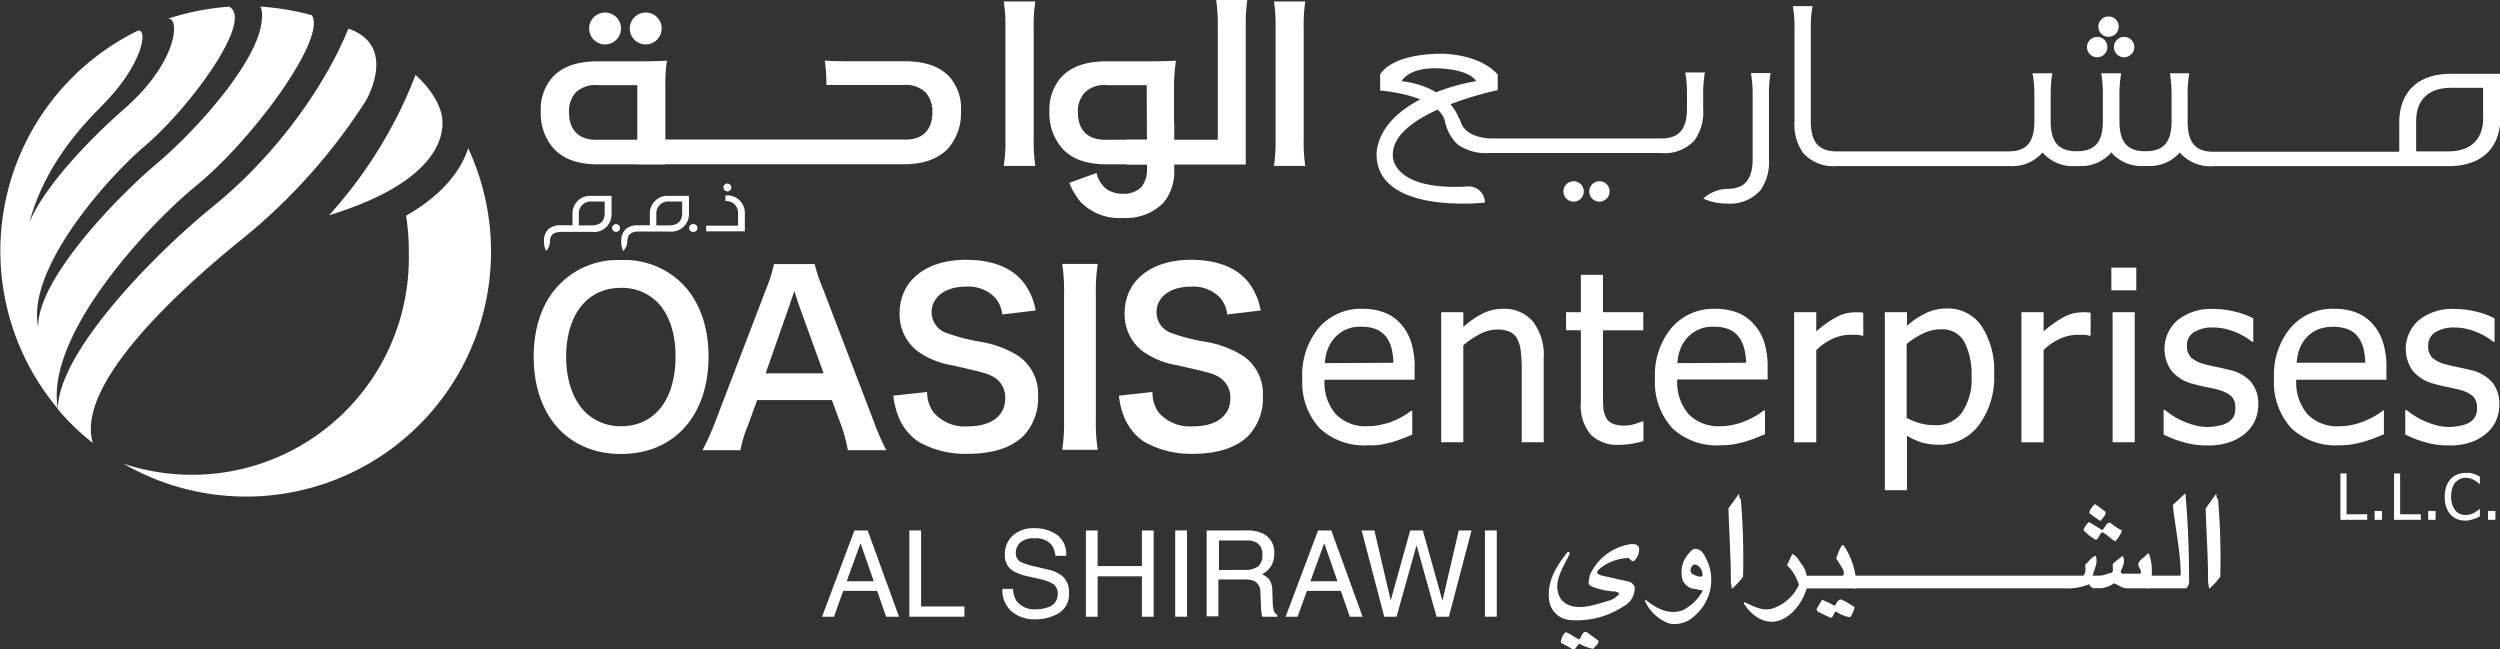 <svg id="Layer_1" data-name="Layer 1" xmlns="http://www.w3.org/2000/svg" viewBox="0 0 338.73 88"><rect x="0" y="0" width="338.73" height="88" fill="#333333" stroke="none"/><defs><style>.cls-1{fill:#fff;}</style></defs><path class="cls-1" d="M32.56,32.59a78.61,78.61,0,0,0,17-18.92s4.4-7.38-2.25-9.75l-.12,0c-3.4,8.3-10.2,17.48-18.35,24.07-7.61,6.16-21,19.65-21,27.46A32.22,32.22,0,0,0,12.55,60v-.09C10.29,52,24.39,39.2,32.56,32.59Zm-6-7.41C34.18,19,44.35,5.13,42.24,2.06a35,35,0,0,0-7-1.17c.34.34.3,1.56.15,2.43C34.55,8.6,27,17.25,21.44,22,15.48,27,5,38.07,5.18,44.31,3.54,36.38,14.71,23.94,19.6,19.8,25.58,14.73,34,3.31,31.3,1.08L31.09.9a34.79,34.79,0,0,0-8.41,1.66c1.74-.44,1.53,5.73-5.76,12.11C14,17.22,6.52,24.23,4,30.08c2.28-8.51,8.24-14.11,10.05-16,5.41-5.53,6-10.29,4.62-9.92A33.23,33.23,0,0,0,7.85,55.4C6,45.44,20.34,30.22,26.57,25.18Zm33.3-9.48s-.29-2.6-3.57-5.55c-.09.23-.56,1.44-.66,1.68A60.87,60.87,0,0,1,44.58,29.17C61,24.12,60.08,17,59.87,15.7ZM65.53,26h0a32.87,32.87,0,0,0-2.09-5.91c-1,3-3.39,6.25-8.42,9.14a30.64,30.64,0,0,1,.37,4.71v.48a29.38,29.38,0,0,1-38.67,28.4A33.19,33.19,0,0,0,65.53,26Z"/><path class="cls-1" d="M221.34,76.05c-.3,0-.45-.27-.68-.45a6.63,6.63,0,0,0-3.73,1.31c-.25.22-.6.44-.48.82l.48.23,3.78.85a1.15,1.15,0,0,1,.78.75A2.78,2.78,0,0,1,220,82.14,11.49,11.49,0,0,1,212.6,84,3.11,3.11,0,0,1,210,81.84c-.63-2.73.77-5,2.36-7,.07-.08.23,0,.3-.08v.3c-.82,1.83-2.51,4-1.15,6.14,1.61,1.93,4.66.7,6.54.17a3,3,0,0,0,1.3-.85c.07-.27-.3-.27-.45-.37a9.51,9.51,0,0,1-3.36-.75c-.55-.3-.15-1-.15-1.45A7.25,7.25,0,0,1,221,73.72c.45,0,.85,0,1.08.45A2.16,2.16,0,0,1,221.34,76.05Zm-5.49,11.87a7.71,7.71,0,0,1-1.83-.67c-.45.12-.52,1.12-1.13.6l-1.42-.78a2.21,2.21,0,0,1,.67-1.43c.6.23,1.2.68,1.81,1,.4-.3.4-1.31,1.15-.92l1.45,1.07C216.68,87.25,216.08,87.6,215.85,87.92Z"/><path class="cls-1" d="M229.68,83.37a3.89,3.89,0,0,1-3.44,1.13,5.72,5.72,0,0,1-3.33-3c0-.08,0-.25.05-.25,1.38,1.15,3.13,2.1,5,1.45A6.36,6.36,0,0,0,230.73,80l-1.6-.29a2.48,2.48,0,0,1-1.06-.9,3.71,3.71,0,0,1,.93-4,.93.93,0,0,1,.67-.45c1.05,0,1.43,1.2,1.8,2A6.39,6.39,0,0,1,229.68,83.37Zm.91-6c-.15-.53-1.08-1.43-1.45-.44a.63.63,0,0,0,.15.82c.45.23.92.52,1.37.3C230.73,77.73,230.59,77.58,230.59,77.35Z"/><path class="cls-1" d="M234.74,79.71h-.1l-.12-.83c0-3.33-.23-6.71-.33-10l1.45-2c0,.32,0,.6.23.77a96.1,96.1,0,0,1,.3,10.48A9.6,9.6,0,0,1,234.74,79.71Z"/><path class="cls-1" d="M249.8,77.35c-.3-.6-.67-1.13-1-1.68a6.47,6.47,0,0,1,.78-1.79h.22a10.52,10.52,0,0,1,1.65,4.38v1.46h-6.66a3,3,0,0,1-.15.45c-.57,1.68-2.1,3.63-3.93,4s-3.4-.82-4.41-2.36c0-.07-.07-.15.08-.22,1.15.52,2.43,1.3,3.88.83a6.09,6.09,0,0,0,3.48-3.18,6.24,6.24,0,0,0-1.61-2.66l.71-1.53c.68.3.93,1,1.3,1.43a3.47,3.47,0,0,1,.65,1.53h4.79C249.93,78,249.8,77.5,249.8,77.35Zm.88,6.29a4.68,4.68,0,0,1-1.9-.78c-.45.15-.3,1-.9.78l-1.61-.78-.15-.32.75-1.28a11.9,11.9,0,0,1,1.68.82c.3-.23.45-1,1-.82a13.06,13.06,0,0,1,1.73,1A3.42,3.42,0,0,1,250.68,83.64Z"/><path class="cls-1" d="M283.7,79.71a.84.84,0,0,1-.63-.56,7.52,7.52,0,0,1-3.46.56H251.1V78h31.15c.52-.53.23-1.12.3-1.53.45-.35.83-1,1.38-1.17.37.82-.07,1.58-.4,2.7h1.36v1.68Z"/><path class="cls-1" d="M286.61,73.34c-.62-.27-1.15-1-1.78-1.22-.5.22-.5,1.43-1.2.82a6.6,6.6,0,0,1-1.35-1.12,3,3,0,0,1,.75-1.08c.61.3,1.2.75,1.81,1.08.4-.32.55-1.08,1.08-1a10.67,10.67,0,0,0,1.6,1.08A4.76,4.76,0,0,1,286.61,73.34Zm-2-2.75a10.11,10.11,0,0,1-1.51-1.08c0-.45.38-.82.68-1.17h.15l1.35,1C285.38,69.84,284.83,70.21,284.61,70.59ZM286,77.65c.52-.22.15-.82.3-1.28a14.34,14.34,0,0,1,1.31-1.05c.45.82-.08,1.58-.3,2.18l.22.23H290c.23-.38-.08-.6-.17-.9-.46-.78.78-1.27,1.15-1.83h.18a7.08,7.08,0,0,1,0,4.71h-3c-.6,0-1.13-.45-1.73-.68a3.81,3.81,0,0,1-1.85.68V78C285,78,285.51,77.7,286,77.65Z"/><path class="cls-1" d="M296.23,79.71h-5.31V78h4.48l.08-.3c-.08-3.2-.75-6.16-1.08-9.27l1.7-1.6c.35,3.81.5,7.67.5,11.62A1.54,1.54,0,0,1,296.23,79.71Z"/><path class="cls-1" d="M299.41,79.71h-.1l-.13-.83c0-3.33-.23-6.71-.33-10l1.45-2c0,.32,0,.6.23.77a96.1,96.1,0,0,1,.3,10.48A10,10,0,0,1,299.41,79.71Z"/><path class="cls-1" d="M115.77,71.87h1.79l4.25,11.69h-1.74l-1.23-3.5h-4.59L113,83.56h-1.62Zm2.62,6.89-1.8-5.16-1.87,5.16Z"/><path class="cls-1" d="M123.21,71.87h1.59v10.3h5.87v1.39h-7.46V71.87Z"/><path class="cls-1" d="M137.26,79.77a3.33,3.33,0,0,0,.45,1.62,3,3,0,0,0,2.68,1.16,4.33,4.33,0,0,0,1.56-.26,1.8,1.8,0,0,0,1.36-1.78,1.55,1.55,0,0,0-.58-1.37,5.91,5.91,0,0,0-1.84-.69l-1.53-.34a6.84,6.84,0,0,1-2.13-.77,2.46,2.46,0,0,1-1.08-2.18,3.42,3.42,0,0,1,1.06-2.59,4.21,4.21,0,0,1,3-1,5.15,5.15,0,0,1,3,.89,3.24,3.24,0,0,1,1.25,2.85H143a3.09,3.09,0,0,0-.49-1.45,2.78,2.78,0,0,0-2.36-.92,2.61,2.61,0,0,0-1.93.59,1.89,1.89,0,0,0-.59,1.37,1.34,1.34,0,0,0,.7,1.26,9.71,9.71,0,0,0,2.06.63l1.59.38a4.86,4.86,0,0,1,1.78.74,2.8,2.8,0,0,1,1.08,2.38,3,3,0,0,1-1.38,2.79,6.13,6.13,0,0,1-3.2.83A4.73,4.73,0,0,1,137,82.79a3.8,3.8,0,0,1-1.18-3h1.49Z"/><path class="cls-1" d="M147.13,71.87h1.59V76.7h6V71.87h1.59V83.56h-1.59V78.09h-6v5.47h-1.59Z"/><path class="cls-1" d="M159.23,71.87h1.6V83.56h-1.6Z"/><path class="cls-1" d="M163.58,71.87h5.3a5.18,5.18,0,0,1,2.16.39A2.77,2.77,0,0,1,172.65,75a3.11,3.11,0,0,1-.44,1.72A3.3,3.3,0,0,1,171,77.82a2.52,2.52,0,0,1,1,.73,2.68,2.68,0,0,1,.39,1.48l.05,1.56a5.16,5.16,0,0,0,.11,1,1,1,0,0,0,.51.71v.26h-2a1.29,1.29,0,0,1-.12-.39,7.45,7.45,0,0,1-.08-.92l-.09-2a1.65,1.65,0,0,0-.82-1.53,3.37,3.37,0,0,0-1.38-.21h-3.49v5h-1.59V71.87Zm5.13,5.35a2.93,2.93,0,0,0,1.7-.44,1.85,1.85,0,0,0,.63-1.61,1.73,1.73,0,0,0-.88-1.7,2.67,2.67,0,0,0-1.26-.24h-3.74v4Z"/><path class="cls-1" d="M178.59,71.87h1.79l4.24,11.69h-1.73l-1.22-3.5h-4.59l-1.27,3.5h-1.62Zm2.63,6.89-1.8-5.16-1.87,5.16Z"/><path class="cls-1" d="M186.22,71.87l2.21,9.49,2.64-9.49h1.71l2.66,9.53,2.21-9.53h1.73l-3.07,11.69h-1.67l-2.71-9.69-2.71,9.69h-1.67l-3.06-11.69Z"/><path class="cls-1" d="M201.2,71.87h1.6V83.56h-1.6Z"/><path class="cls-1" d="M176.86.2a20.73,20.73,0,0,0-.22,3.61V18.87a20.94,20.94,0,0,0,.22,3.61h-4.25a22,22,0,0,0,.22-3.61V3.81A21.69,21.69,0,0,0,172.61.2Z"/><path class="cls-1" d="M140.28.2a20.73,20.73,0,0,0-.22,3.61V18.87a20.94,20.94,0,0,0,.22,3.61H136a20.79,20.79,0,0,0,.23-3.61V3.81A20.5,20.5,0,0,0,136,.2Z"/><path class="cls-1" d="M159.33,8.22c-1.2.06-2.07.09-3.55.09h-5.85c-2.72,0-4.62.65-6,2a6.54,6.54,0,0,0-1.74,4.81,7.18,7.18,0,0,0,1.88,5.15c1.37,1.37,3.27,2,6,2h9V11.84A25.22,25.22,0,0,1,159.33,8.22ZM155.4,18.93h-5.35c-2.58.13-4-1.24-4-3.7a3.76,3.76,0,0,1,.92-2.69,3.77,3.77,0,0,1,3.05-1h5.35Z"/><path class="cls-1" d="M90.36,8.22c-1.2.06-2.07.09-3.55.09H81c-2.72,0-4.62.65-6,2a6.53,6.53,0,0,0-1.73,4.81,7.14,7.14,0,0,0,1.88,5.15c1.37,1.37,3.28,2,6,2h9V11.84A23.88,23.88,0,0,1,90.36,8.22ZM86.45,18.93H81.1c-2.58.13-4-1.24-4-3.7A3.8,3.8,0,0,1,78,12.54a3.8,3.8,0,0,1,3-1h5.35v7.4Z"/><path class="cls-1" d="M164.78,0A23,23,0,0,1,165,3.64V18.93H152.64v3.36h16.15V3.64A23.31,23.31,0,0,1,169,0Z"/><path class="cls-1" d="M128.55,10.3c-1.35-1.34-3.25-2-6-2h-7.24c-1.48,0-2.35,0-3.56-.09a22.72,22.72,0,0,1,.22,3.31h10.44a3.82,3.82,0,0,1,3,1,3.8,3.8,0,0,1,.92,2.69c0,2.46-1.4,3.84-4,3.7h-36v3.35h36c2.68,0,4.59-.65,6-2a7.17,7.17,0,0,0,1.87-5.15A6.45,6.45,0,0,0,128.55,10.3Z"/><path class="cls-1" d="M155.41,16.56v6.37a3.68,3.68,0,0,1-.79,2.44,3.34,3.34,0,0,1-2.43.89,4.13,4.13,0,0,1-2.1-.53,3.71,3.71,0,0,1-1.51-2.3l-3.69,1.34a8.58,8.58,0,0,0,1.59,2.66,7.29,7.29,0,0,0,5.68,2.1,7.18,7.18,0,0,0,5.43-2A6.59,6.59,0,0,0,159.1,23V16.56Z"/><path class="cls-1" d="M89.65,3.86A2.16,2.16,0,1,1,87.49,1.7,2.15,2.15,0,0,1,89.65,3.86Z"/><path class="cls-1" d="M84.14,3.86A2.16,2.16,0,1,1,82,1.7,2.15,2.15,0,0,1,84.14,3.86Z"/><path class="cls-1" d="M237.24,9.9a17.07,17.07,0,0,1,.23,3.17v8.44c0,2.83-1.08,4.08-3.49,4.08a5,5,0,0,0-3.19,1.31,7.4,7.4,0,0,0,3.17.68,5.53,5.53,0,0,0,4.56-1.79,6.68,6.68,0,0,0,1.16-4.28V13.07a17.22,17.22,0,0,1,.22-3.17Z"/><path class="cls-1" d="M218.09,25.93a1.38,1.38,0,1,1-1.37-1.37A1.37,1.37,0,0,1,218.09,25.93Z"/><path class="cls-1" d="M214.59,25.93a1.38,1.38,0,1,1-1.38-1.37A1.37,1.37,0,0,1,214.59,25.93Z"/><path class="cls-1" d="M289.18,6.4A1.38,1.38,0,1,1,287.81,5,1.37,1.37,0,0,1,289.18,6.4Z"/><path class="cls-1" d="M285.53,6.4A1.38,1.38,0,1,1,284.16,5,1.37,1.37,0,0,1,285.53,6.4Z"/><path class="cls-1" d="M287.07,3.6a1.38,1.38,0,1,1-1.38-1.37A1.37,1.37,0,0,1,287.07,3.6Z"/><path class="cls-1" d="M332.08,10c-4.35,0-6.88,2.32-7,6.35v4.21H300.36v0h-.47c-2.41,0-3.48-1.24-3.48-4.07V13.1a17.09,17.09,0,0,1,.22-3.17H294a18,18,0,0,1,.23,3.17v2h0v1.32c0,2.83-1.08,4.07-3.49,4.07h-.09c-2.41,0-3.48-1.24-3.48-4.07V13.1a17,17,0,0,1,.23-3.17H284.7a17.16,17.16,0,0,1,.22,3.17v2h0v1.32c0,2.83-1.08,4.07-3.49,4.07h-.09c-2.41,0-3.49-1.24-3.49-4.07V13.1a19.59,19.59,0,0,1,.11-2.35c0-.13,0-.27.06-.41s0-.28.05-.41h-2.66c0,.13,0,.27.06.41s0,.28.06.41a19.48,19.48,0,0,1,.11,2.35v3.34c0,2.83-1.07,4.07-3.48,4.07H248.84c-2.41,0-3.49-1.24-3.49-4.07V4a16.37,16.37,0,0,1,.23-3.17h-2.66A17.22,17.22,0,0,1,243.14,4V16.44a6.7,6.7,0,0,0,1.16,4.28,5.51,5.51,0,0,0,4.57,1.78h23.54a5.37,5.37,0,0,0,4.28-1.77l.06-.1s0,.06.06.1a5.39,5.39,0,0,0,4.38,1.77h.62v0A5.36,5.36,0,0,0,286,20.72s0-.06.06-.1l.06.1a5.4,5.4,0,0,0,4.38,1.77h.62v0a5.35,5.35,0,0,0,4.16-1.76l.06-.1.05.1a5.52,5.52,0,0,0,4.57,1.78h31.82c4.34,0,6.89-2.32,7-6.36V10h-6.65ZM336.45,16c0,2.88-1.7,4.51-4.71,4.51h-4.37v-4.1c0-2.9,1.71-4.51,4.71-4.51h4.36V16Z"/><path class="cls-1" d="M195.73,16.14a6,6,0,0,0,1.76,3.43,6.66,6.66,0,0,0,4.28,1.16h0v0h23.25A5.49,5.49,0,0,0,229.61,19a6.66,6.66,0,0,0,1.16-4.28V13A17.25,17.25,0,0,1,231,9.82h-2.66a17.25,17.25,0,0,1,.23,3.18v1.68c0,2.84-1.08,4.08-3.49,4.08H205.64c0-.06,0-.1,0,0H201.8v0h0c-2.36-.22-3.61-1-4-2.63"/><path class="cls-1" d="M195.85,16.6C195,12.82,187,12.27,187,12.27V10.09s1.3-2.81,8.47-2.81c0,0,4.95,0,7.46,2.81v2.12s-14.76,3.06-14.2,9.05c0,0,0,4.63,10.2,4a2.17,2.17,0,0,1,2.25,2.19s-15,1.72-14.66-6.84C187.29,13.93,197,11.46,200,11c0,0-.62-1.5-4.89-1.73S189.9,11,189.9,11s6.22.42,7.91,5.37Z"/><path class="cls-1" d="M84,30.89a.53.53,0,0,1-.53.53.53.53,0,0,1-.53-.53.52.52,0,0,1,.53-.52A.51.51,0,0,1,84,30.89Z"/><path class="cls-1" d="M80.25,26.55A2.37,2.37,0,0,0,77.57,29v1.52H76.05a2.59,2.59,0,0,0-1.66.45,2.1,2.1,0,0,0-.68,1.75A2.68,2.68,0,0,0,74,34a1.89,1.89,0,0,0,.51-1.23c0-.93.48-1.35,1.58-1.35h4.08a2.38,2.38,0,0,0,2.69-2.46V26.54H80.25Zm1.68,2.34c0,1.12-.66,1.65-1.81,1.65H78.43V29.05a1.61,1.61,0,0,1,1.81-1.74h1.69Z"/><path class="cls-1" d="M94.5,30.89a.53.53,0,0,1-.53.53.53.53,0,1,1,0-1.05A.51.51,0,0,1,94.5,30.89Z"/><path class="cls-1" d="M99.08,25.4a.53.53,0,0,1-.53.53.53.53,0,0,1,0-1.06A.53.53,0,0,1,99.08,25.4Z"/><path class="cls-1" d="M90.74,26.55A2.38,2.38,0,0,0,88.05,29v1.52H86.52a2.54,2.54,0,0,0-1.65.45,2.11,2.11,0,0,0-.69,1.75A2.82,2.82,0,0,0,84.44,34,1.89,1.89,0,0,0,85,32.72c0-.93.48-1.35,1.57-1.35h4.09a2.39,2.39,0,0,0,2.69-2.46V26.54H90.74Zm1.69,2.34c0,1.12-.66,1.65-1.81,1.65H88.93V29.05a1.61,1.61,0,0,1,1.81-1.74h1.69Z"/><path class="cls-1" d="M100.92,30.56V28.93a2.36,2.36,0,0,0-2.63-2.44v.75A1.61,1.61,0,0,1,100,29v1.58H98.36l-2.68,0v.76h5.24Z"/><path class="cls-1" d="M92.42,38.42C94.73,40.73,96,44.18,96,48.3c0,8-4.65,13.21-11.84,13.21S72.31,56.35,72.31,48.3c0-4.09,1.27-7.6,3.61-9.88a10.92,10.92,0,0,1,8.17-3.18A11.06,11.06,0,0,1,92.42,38.42Zm-.89,9.87c0-3.2-.89-5.77-2.5-7.38A6.81,6.81,0,0,0,84.15,39c-4.56,0-7.44,3.61-7.44,9.34,0,3.17.92,5.84,2.57,7.48a6.83,6.83,0,0,0,4.91,1.93C88.71,57.74,91.53,54.13,91.53,48.29Z"/><path class="cls-1" d="M114.88,61a21.08,21.08,0,0,0-.89-3.33l-1.27-3.46H102.59l-1.26,3.46a15.47,15.47,0,0,0-1,3.33H95.19a36.83,36.83,0,0,0,1.68-3.74l7-18.28a19.26,19.26,0,0,0,1-3.2h5.51a22.21,22.21,0,0,0,1.07,3.2l7,18.28A31.09,31.09,0,0,0,120.09,61Zm-6.68-19.8c-.13-.35-.22-.73-.57-1.77-.51,1.48-.51,1.48-.6,1.77l-3.29,9.38h7.85Z"/><path class="cls-1" d="M125.62,53.11a4.56,4.56,0,0,0,.89,2.79,5.6,5.6,0,0,0,4.62,1.87c3.17,0,5.07-1.43,5.07-3.79a3.22,3.22,0,0,0-1.58-2.92c-1-.5-1.14-.54-5.51-1.55a11.2,11.2,0,0,1-4.78-1.92,6.25,6.25,0,0,1-2.44-5.14c0-4.4,3.55-7.25,9-7.25,3.61,0,6.34,1.11,7.88,3.19a8.73,8.73,0,0,1,1.56,3.68l-4.53.54a4.09,4.09,0,0,0-.95-2.25,5,5,0,0,0-4-1.52c-2.75,0-4.62,1.4-4.62,3.45a3,3,0,0,0,2.15,2.88,26.61,26.61,0,0,0,4.47,1.14,13.94,13.94,0,0,1,5.17,1.94,6.26,6.26,0,0,1,2.63,5.45,7.36,7.36,0,0,1-2,5.38c-1.68,1.62-4.18,2.41-7.57,2.41a12.75,12.75,0,0,1-6.65-1.65,7.35,7.35,0,0,1-2.78-3.61,10.8,10.8,0,0,1-.61-2.62Z"/><path class="cls-1" d="M148.74,35.76a23.44,23.44,0,0,0-.26,4.09v17a22.84,22.84,0,0,0,.26,4.09h-4.82a24,24,0,0,0,.25-4.09v-17a23.75,23.75,0,0,0-.25-4.09h4.82Z"/><path class="cls-1" d="M156.15,53.11A4.56,4.56,0,0,0,157,55.9a5.62,5.62,0,0,0,4.63,1.87c3.17,0,5.07-1.43,5.07-3.79a3.22,3.22,0,0,0-1.58-2.92c-.95-.5-1.14-.54-5.51-1.55a11.2,11.2,0,0,1-4.79-1.92,6.27,6.27,0,0,1-2.44-5.14c0-4.4,3.55-7.25,9-7.25,3.61,0,6.33,1.11,7.88,3.19a8.6,8.6,0,0,1,1.55,3.68l-4.53.54a4.09,4.09,0,0,0-.95-2.25,5,5,0,0,0-4-1.52c-2.76,0-4.63,1.4-4.63,3.45a3,3,0,0,0,2.15,2.88,26.26,26.26,0,0,0,4.47,1.14,13.81,13.81,0,0,1,5.16,1.94,6.24,6.24,0,0,1,2.63,5.45,7.36,7.36,0,0,1-2,5.38c-1.68,1.62-4.18,2.41-7.57,2.41A12.75,12.75,0,0,1,155,59.84a7.37,7.37,0,0,1-2.79-3.61,10,10,0,0,1-.6-2.62Z"/><path class="cls-1" d="M185.32,60.33A8.75,8.75,0,0,1,178.78,58a9.24,9.24,0,0,1-2.33-6.75,10,10,0,0,1,2.26-6.86,7.51,7.51,0,0,1,5.9-2.55,8.13,8.13,0,0,1,2.9.48,5.75,5.75,0,0,1,2.21,1.48,6.87,6.87,0,0,1,1.45,2.47,10.89,10.89,0,0,1,.5,3.57v1.61H179.46A6.56,6.56,0,0,0,181,56.12a5.61,5.61,0,0,0,4.28,1.63,8.27,8.27,0,0,0,1.92-.23A9,9,0,0,0,188.9,57a11.26,11.26,0,0,0,1.36-.7,8,8,0,0,0,.92-.64h.17v3.23l-1.29.52c-.52.2-1,.36-1.39.48-.58.15-1.11.27-1.57.36A9.9,9.9,0,0,1,185.32,60.33Zm3.47-11.18a8.22,8.22,0,0,0-.28-2.07,4.39,4.39,0,0,0-.72-1.47,3.35,3.35,0,0,0-1.33-1,5.15,5.15,0,0,0-2-.34,4.53,4.53,0,0,0-3.52,1.39,4.84,4.84,0,0,0-1,1.54,6.57,6.57,0,0,0-.44,2Z"/><path class="cls-1" d="M209.18,59.92h-3v-10a20.09,20.09,0,0,0-.12-2.27,4.78,4.78,0,0,0-.45-1.67,2.25,2.25,0,0,0-1-1,3.93,3.93,0,0,0-1.77-.33,5.09,5.09,0,0,0-2.28.59,11.49,11.49,0,0,0-2.29,1.54V59.92h-3V42.3h3v2a12,12,0,0,1,2.62-1.82,6.18,6.18,0,0,1,2.73-.64,5.1,5.1,0,0,1,4.07,1.71,7.45,7.45,0,0,1,1.47,5V59.92Z"/><path class="cls-1" d="M219.33,60.27a5.09,5.09,0,0,1-3.79-1.38,6.07,6.07,0,0,1-1.35-4.37V44.75h-2V42.3h2V37.23h3V42.3h5.46v2.46h-5.46v8.38c0,.89,0,1.58.05,2.06a3.47,3.47,0,0,0,.36,1.36,1.76,1.76,0,0,0,.87.83,3.85,3.85,0,0,0,1.62.27,4.7,4.7,0,0,0,1.4-.21,9.44,9.44,0,0,0,1-.35h.18v2.67c-.56.15-1.13.28-1.7.38A11.72,11.72,0,0,1,219.33,60.27Z"/><path class="cls-1" d="M233.11,60.33A8.75,8.75,0,0,1,226.57,58a9.24,9.24,0,0,1-2.33-6.75,10,10,0,0,1,2.26-6.86,7.52,7.52,0,0,1,5.91-2.55,8.13,8.13,0,0,1,2.9.48,5.75,5.75,0,0,1,2.21,1.48A6.87,6.87,0,0,1,239,46.23a11.17,11.17,0,0,1,.5,3.57v1.61H227.26a6.6,6.6,0,0,0,1.54,4.71,5.61,5.61,0,0,0,4.28,1.63,8.27,8.27,0,0,0,1.92-.23,9.68,9.68,0,0,0,1.7-.57,12.07,12.07,0,0,0,1.36-.7,7,7,0,0,0,.91-.64h.17v3.23l-1.29.52c-.52.2-1,.36-1.39.48-.58.15-1.1.27-1.57.36A9.9,9.9,0,0,1,233.11,60.33Zm3.47-11.18a8.19,8.19,0,0,0-.29-2.07,4.22,4.22,0,0,0-.73-1.47,3.28,3.28,0,0,0-1.33-1,5.16,5.16,0,0,0-2-.34,4.53,4.53,0,0,0-3.52,1.39,4.84,4.84,0,0,0-1,1.54,6.57,6.57,0,0,0-.44,2Z"/><path class="cls-1" d="M252.46,45.49h-.16a3.94,3.94,0,0,0-.7-.13l-.89,0a5.79,5.79,0,0,0-2.38.53,7.66,7.66,0,0,0-2.24,1.55V59.93h-3V42.3h3v2.61a14.11,14.11,0,0,1,2.83-2,5.26,5.26,0,0,1,2.34-.59,6.36,6.36,0,0,1,.69,0c.15,0,.32,0,.51.08v3.1Z"/><path class="cls-1" d="M270.19,50.65a10.81,10.81,0,0,1-2.11,7,6.55,6.55,0,0,1-5.32,2.61,8.55,8.55,0,0,1-2.32-.29,8.71,8.71,0,0,1-2.06-.94v7.39h-3V42.3h3v1.84a10.57,10.57,0,0,1,2.45-1.66,6.48,6.48,0,0,1,2.94-.68,5.49,5.49,0,0,1,4.73,2.4A11,11,0,0,1,270.19,50.65Zm-3.06.32a9.49,9.49,0,0,0-1-4.68A3.36,3.36,0,0,0,263,44.62a5.65,5.65,0,0,0-2.44.56,10.72,10.72,0,0,0-2.23,1.44v10a10,10,0,0,0,2,.78,7.72,7.72,0,0,0,1.9.21,4.25,4.25,0,0,0,3.58-1.69A8,8,0,0,0,267.13,51Z"/><path class="cls-1" d="M283.26,45.49h-.16a3.78,3.78,0,0,0-.7-.13l-.89,0a5.83,5.83,0,0,0-2.38.53,7.53,7.53,0,0,0-2.24,1.55V59.93h-3V42.3h3v2.61a14.11,14.11,0,0,1,2.83-2,5.2,5.2,0,0,1,2.34-.59,6.46,6.46,0,0,1,.69,0c.15,0,.32,0,.51.08v3.1Z"/><path class="cls-1" d="M289.45,39.34h-3.38V36.26h3.38Zm-.21,20.58h-3V42.3h3Z"/><path class="cls-1" d="M299,60.35a11,11,0,0,1-3.3-.48,14,14,0,0,1-2.55-1V55.54h.16c.25.2.55.42.89.66a9.89,9.89,0,0,0,1.36.76,13,13,0,0,0,1.67.62,6.59,6.59,0,0,0,1.89.27,6.89,6.89,0,0,0,1.51-.18,3.59,3.59,0,0,0,1.2-.41,2.49,2.49,0,0,0,.8-.78,2.53,2.53,0,0,0,.24-1.23,2.11,2.11,0,0,0-.57-1.6,4.88,4.88,0,0,0-2-.9c-.38-.1-.87-.21-1.48-.33s-1.17-.26-1.69-.41a5.41,5.41,0,0,1-2.94-1.81,5.14,5.14,0,0,1,.88-6.84,7.22,7.22,0,0,1,4.78-1.5,12.46,12.46,0,0,1,2.95.36,9.92,9.92,0,0,1,2.5.92v3.17h-.16a9.22,9.22,0,0,0-2.53-1.42,7.93,7.93,0,0,0-2.81-.52,4.7,4.7,0,0,0-2.48.61,2,2,0,0,0-1,1.86,2.11,2.11,0,0,0,.6,1.65,4.63,4.63,0,0,0,1.93.89c.44.12.93.23,1.47.34s1.12.24,1.71.39a5.5,5.5,0,0,1,2.95,1.62,4.58,4.58,0,0,1,1,3.09,5.29,5.29,0,0,1-.45,2.16,4.77,4.77,0,0,1-1.32,1.74,6.53,6.53,0,0,1-2.14,1.2A8.9,8.9,0,0,1,299,60.35Z"/><path class="cls-1" d="M317,60.33A8.75,8.75,0,0,1,310.44,58a9.24,9.24,0,0,1-2.33-6.75,10,10,0,0,1,2.26-6.86,7.5,7.5,0,0,1,5.9-2.55,8.22,8.22,0,0,1,2.91.48,5.75,5.75,0,0,1,2.21,1.48,6.73,6.73,0,0,1,1.45,2.47,10.89,10.89,0,0,1,.5,3.57v1.61H311.13a6.56,6.56,0,0,0,1.55,4.71A5.61,5.61,0,0,0,317,57.75a8.12,8.12,0,0,0,1.91-.23,9.68,9.68,0,0,0,1.7-.57,11.26,11.26,0,0,0,1.36-.7,8,8,0,0,0,.92-.64H323v3.23l-1.29.52c-.52.2-1,.36-1.39.48-.58.15-1.1.27-1.57.36A10.1,10.1,0,0,1,317,60.33Zm3.47-11.18a8.22,8.22,0,0,0-.28-2.07,4.22,4.22,0,0,0-.73-1.47,3.35,3.35,0,0,0-1.33-1,6.06,6.06,0,0,0-4,0,5,5,0,0,0-1.51,1,4.84,4.84,0,0,0-1,1.54,6.57,6.57,0,0,0-.44,2Z"/><path class="cls-1" d="M331.74,60.35a11,11,0,0,1-3.3-.48,14,14,0,0,1-2.55-1V55.54h.16c.25.2.55.42.89.66a9.89,9.89,0,0,0,1.36.76,12.42,12.42,0,0,0,1.67.62,6.52,6.52,0,0,0,1.88.27,7,7,0,0,0,1.52-.18,3.68,3.68,0,0,0,1.2-.41,2.35,2.35,0,0,0,.79-.78,2.41,2.41,0,0,0,.25-1.23,2.11,2.11,0,0,0-.57-1.6,4.88,4.88,0,0,0-2.05-.9c-.38-.1-.87-.21-1.48-.33s-1.17-.26-1.69-.41a5.41,5.41,0,0,1-2.94-1.81,5.14,5.14,0,0,1,.88-6.84,7.22,7.22,0,0,1,4.78-1.5,12.46,12.46,0,0,1,2.95.36,9.92,9.92,0,0,1,2.5.92v3.17h-.16a9.37,9.37,0,0,0-2.53-1.42,7.94,7.94,0,0,0-2.82-.52A4.7,4.7,0,0,0,330,45a2.05,2.05,0,0,0-1,1.86,2.11,2.11,0,0,0,.6,1.65,4.64,4.64,0,0,0,1.92.89c.44.12.94.23,1.47.34s1.11.24,1.71.39a5.51,5.51,0,0,1,2.94,1.62,4.58,4.58,0,0,1,1,3.09,5.29,5.29,0,0,1-.45,2.16,4.77,4.77,0,0,1-1.32,1.74,6.53,6.53,0,0,1-2.14,1.2A8.6,8.6,0,0,1,331.74,60.35Z"/><path class="cls-1" d="M320.74,70.43h-3.63V64.15h.83v5.53h2.8v.75Z"/><path class="cls-1" d="M322.74,70.43h-1v-1.2h1Z"/><path class="cls-1" d="M328,70.43h-3.63V64.15h.83v5.53H328v.75Z"/><path class="cls-1" d="M330,70.43h-1v-1.2h1Z"/><path class="cls-1" d="M334.05,70.54a3.19,3.19,0,0,1-1.13-.2,2.39,2.39,0,0,1-.89-.62,2.81,2.81,0,0,1-.58-1,4.29,4.29,0,0,1-.21-1.4,4.46,4.46,0,0,1,.2-1.38,3,3,0,0,1,.58-1,2.44,2.44,0,0,1,.89-.64,2.81,2.81,0,0,1,1.15-.22,3.61,3.61,0,0,1,.59,0,3.47,3.47,0,0,1,.51.12,2.41,2.41,0,0,1,.42.16,3.29,3.29,0,0,1,.42.21v1h-.07a2.59,2.59,0,0,0-.28-.24,2.54,2.54,0,0,0-.42-.28,3,3,0,0,0-.52-.22,2.13,2.13,0,0,0-.65-.09,1.82,1.82,0,0,0-.76.16,2,2,0,0,0-.63.48,2.09,2.09,0,0,0-.41.8,3.68,3.68,0,0,0-.15,1.09,3.63,3.63,0,0,0,.15,1.11,2.75,2.75,0,0,0,.42.78,1.76,1.76,0,0,0,.62.47,1.85,1.85,0,0,0,.74.15,2.36,2.36,0,0,0,.67-.09,3.5,3.5,0,0,0,.55-.22,3.46,3.46,0,0,0,.4-.27c.12-.09.2-.17.27-.23H336v1l-.39.19a3.61,3.61,0,0,1-.45.17,3.94,3.94,0,0,1-.51.14A1.86,1.86,0,0,1,334.05,70.54Z"/><path class="cls-1" d="M338.11,70.43h-1v-1.2h1Z"/></svg>